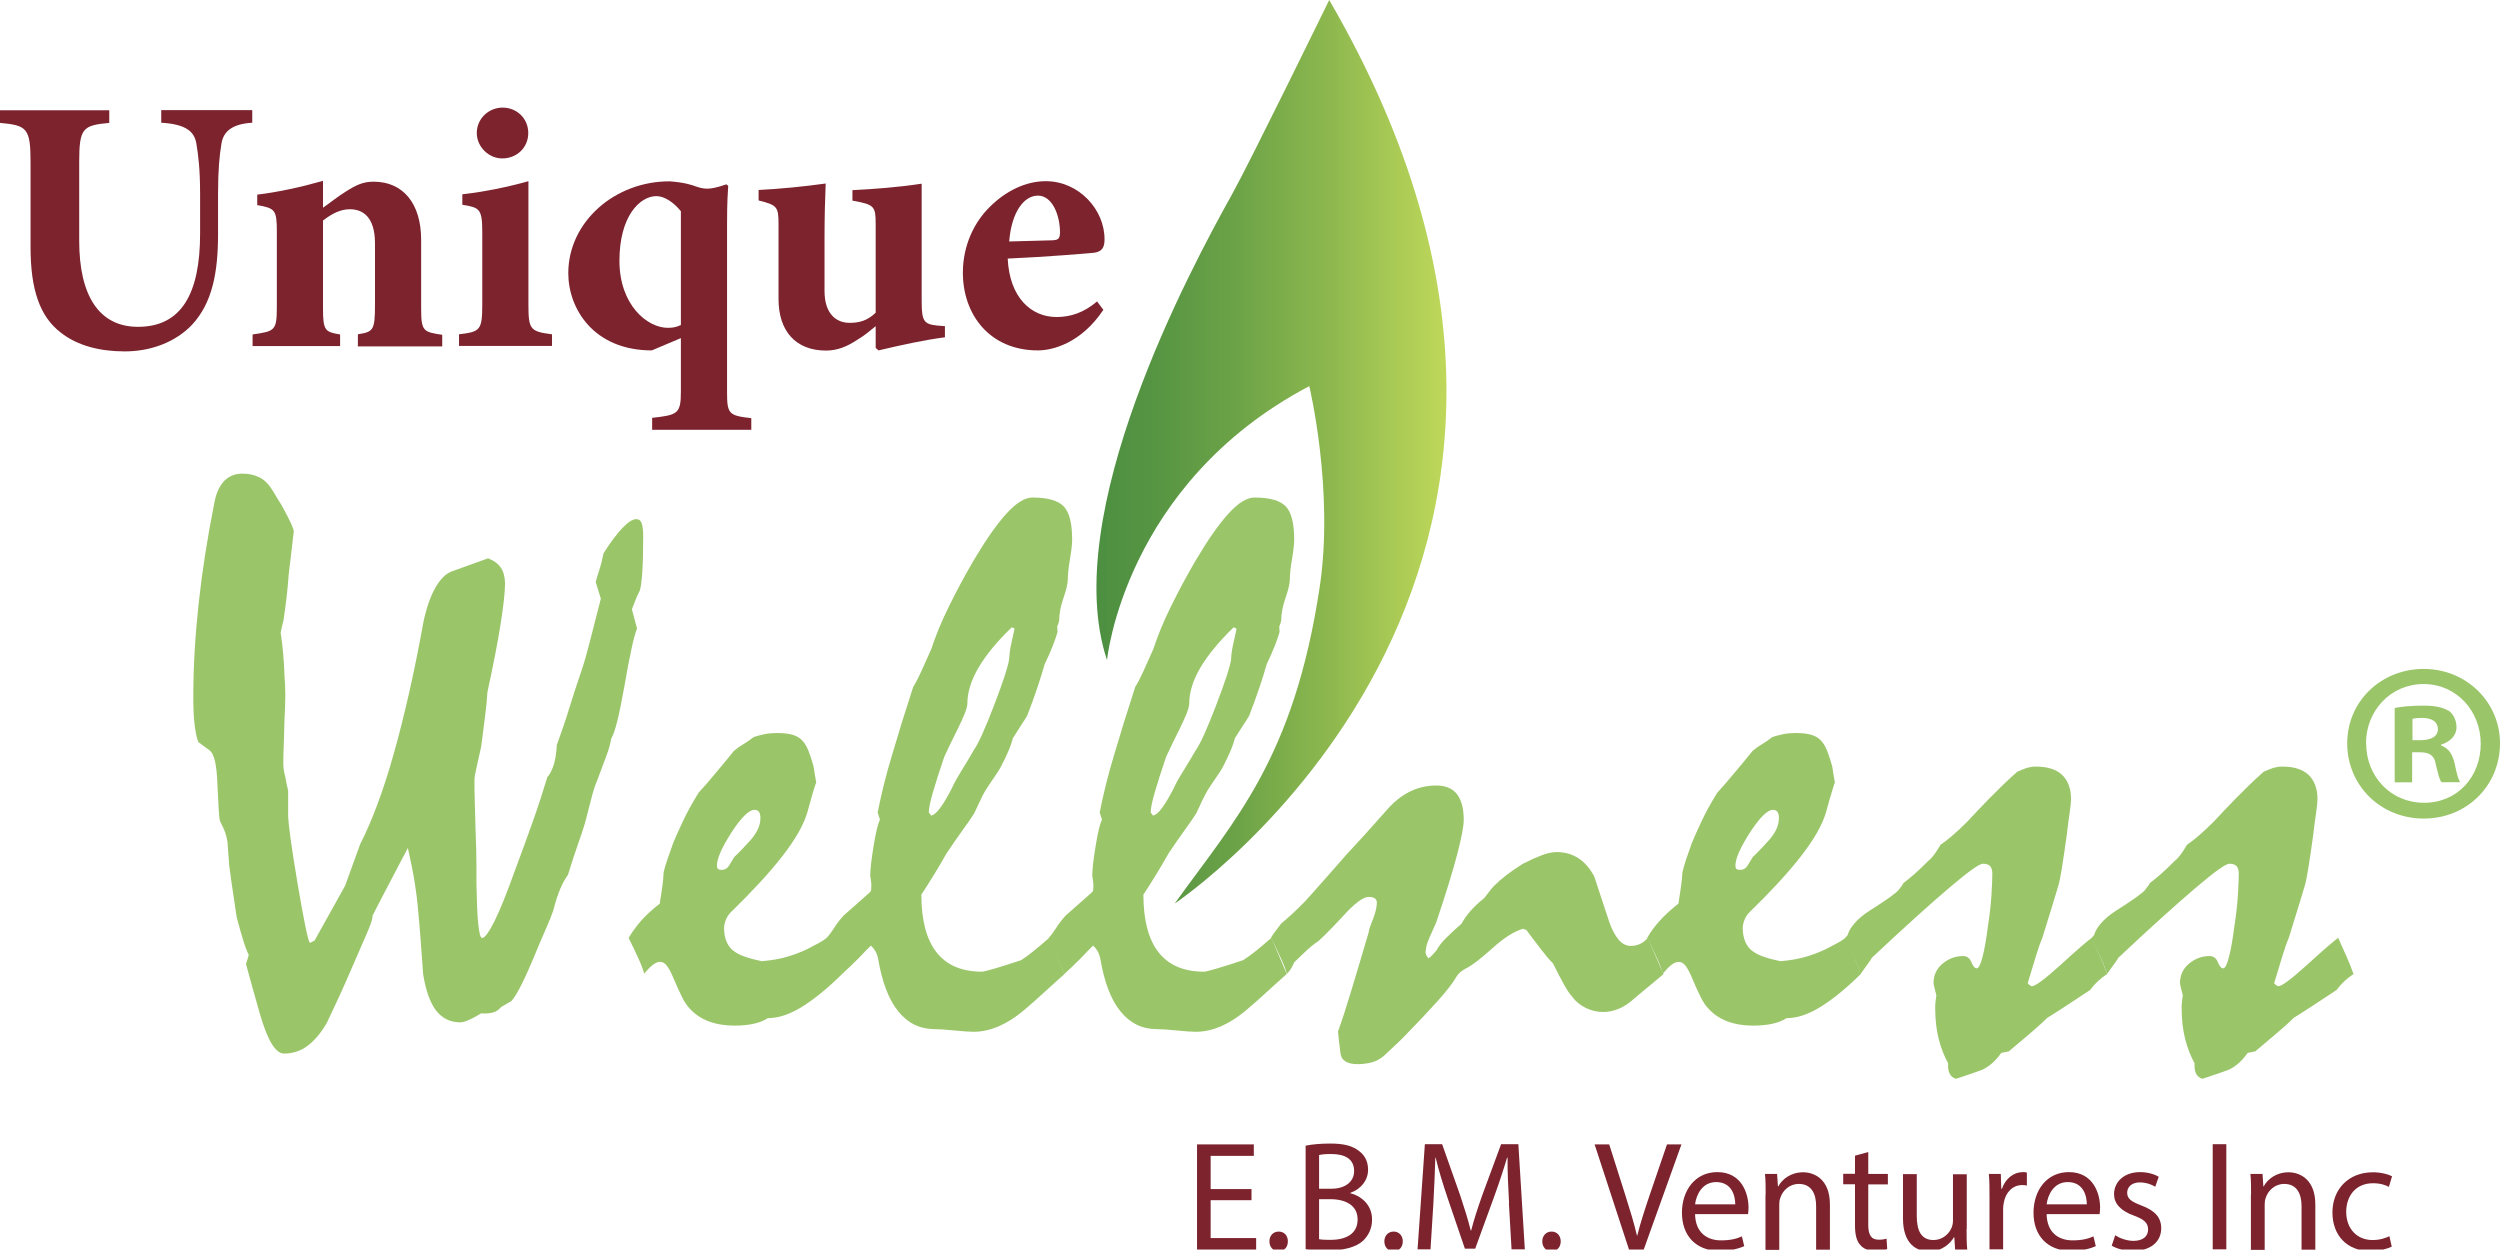 <svg viewBox="0 0 150.54 75.24" version="1.1" xmlns:xlink="http://www.w3.org/1999/xlink" xmlns="http://www.w3.org/2000/svg" id="Layer_1">
  
  <defs>
    <style>
      .st0 {
        fill: url(#linear-gradient);
      }

      .st1 {
        fill: #9ac569;
      }

      .st2 {
        fill: #7c232e;
      }
    </style>
    <linearGradient gradientUnits="userSpaceOnUse" y2="27.2" x2="87.1" y1="27.2" x1="66.02" id="linear-gradient">
      <stop stop-color="#4d8f41" offset="0"></stop>
      <stop stop-color="#559442" offset=".15"></stop>
      <stop stop-color="#6ba247" offset=".39"></stop>
      <stop stop-color="#8fb94f" offset=".68"></stop>
      <stop stop-color="#bfd85a" offset="1"></stop>
    </linearGradient>
  </defs>
  <g>
    <path d="M14.56,28.52c.35,0,.64.05.89.15.25.1.45.23.6.39.14.14.28.33.42.56.13.23.3.51.51.84.25.46.43.81.54,1.05.11.25.17.41.17.49-.11.92-.21,1.79-.31,2.63-.06.89-.17,1.79-.31,2.73-.06.22-.12.47-.17.74.06.39.11.81.15,1.26.04.44.07.89.08,1.33.03.35.05.74.05,1.17s-.02.93-.05,1.48c-.02.7-.03,1.26-.05,1.7s-.02.73-.02.89c0,.11,0,.24.02.38.02.14.05.3.1.47.03.22.09.5.17.83v1.49c.02.6.21,1.99.58,4.17.37,2.18.61,3.35.73,3.51.11-.06.21-.11.28-.14l1.85-3.32c.09-.27.22-.61.37-1.03.15-.42.33-.9.53-1.46.71-1.39,1.39-3.2,2.02-5.44s1.24-4.89,1.79-7.95c.19-.88.44-1.59.75-2.11.31-.52.65-.84,1.03-.95l2.11-.76c.36.14.62.34.78.58.16.25.24.57.24.96,0,.49-.09,1.28-.26,2.38s-.44,2.48-.8,4.14c-.02.36-.06.81-.13,1.35s-.15,1.17-.24,1.9c-.13.57-.23,1.02-.3,1.35-.07.33-.11.54-.11.62,0,.41,0,.88.02,1.41.02.53.03,1.13.05,1.79.03.81.05,1.48.05,2.01v1.14c.02,1.06.05,1.86.11,2.41.06.55.13.82.23.82.16,0,.41-.34.75-1.02.34-.68.75-1.71,1.24-3.08.39-1.04.75-2.03,1.08-2.96s.61-1.81.86-2.63c.16-.17.28-.42.38-.73s.16-.72.19-1.21c.25-.68.5-1.39.73-2.15s.49-1.53.76-2.33c.16-.47.33-1.07.51-1.78s.4-1.56.65-2.54l-.31-1c.05-.19.12-.43.21-.71.1-.29.18-.62.26-1.02.43-.68.81-1.19,1.15-1.54.34-.35.61-.52.82-.52.16,0,.27.08.33.25.06.17.09.43.09.79,0,.96-.02,1.71-.06,2.24-.04.53-.09.87-.15,1.03-.11.22-.21.43-.28.63-.08.2-.14.36-.19.49l.31,1.16c-.09.22-.21.62-.33,1.2-.13.58-.27,1.33-.43,2.26-.16.88-.3,1.59-.43,2.11s-.25.87-.36,1.04c-.05.3-.15.66-.31,1.09-.16.43-.35.93-.57,1.52-.09.21-.2.53-.31.96-.11.43-.25.95-.4,1.55-.11.36-.25.79-.43,1.29s-.37,1.1-.59,1.81c-.16.21-.31.48-.46.83-.15.35-.29.78-.42,1.3-.08.25-.23.62-.44,1.1-.21.48-.48,1.1-.79,1.86-.33.79-.62,1.4-.85,1.83-.24.43-.4.66-.5.71l-.57.33c-.13.16-.28.27-.47.32-.19.06-.44.08-.73.06-.28.17-.53.31-.75.4-.21.1-.38.14-.51.14-.6,0-1.08-.24-1.45-.71-.36-.47-.62-1.2-.78-2.18-.05-.68-.1-1.36-.15-2.05s-.11-1.39-.18-2.1c-.03-.35-.09-.81-.18-1.39-.09-.58-.23-1.27-.41-2.07-.33.63-.68,1.28-1.03,1.96-.36.67-.72,1.38-1.1,2.12.02.14-.09.49-.33,1.04-.24.55-.57,1.32-1,2.3-.44,1.03-.92,2.06-1.42,3.11-.36.62-.75,1.08-1.17,1.39-.42.31-.89.46-1.41.46-.25,0-.5-.2-.74-.59-.24-.39-.48-1-.71-1.8-.14-.49-.28-.98-.42-1.48-.14-.5-.27-1.01-.42-1.53.08-.22.13-.4.17-.54-.11-.22-.23-.52-.34-.9-.12-.38-.25-.84-.39-1.38-.05-.33-.11-.76-.19-1.28-.08-.52-.17-1.14-.26-1.85-.02-.22-.03-.45-.05-.68-.02-.23-.03-.45-.05-.68-.02-.17-.06-.36-.13-.57-.07-.21-.18-.44-.32-.71-.03-.09-.06-.33-.08-.7-.02-.37-.05-.89-.08-1.55-.02-.54-.06-.98-.14-1.34-.08-.36-.2-.59-.36-.7l-.64-.47c-.1-.22-.17-.56-.23-1.03-.06-.47-.08-1.04-.08-1.72,0-1.79.11-3.65.32-5.59.21-1.94.53-3.99.96-6.14.11-.55.31-.97.59-1.26.28-.28.64-.43,1.07-.43Z" class="st1"></path>
    <path d="M37.86,56.47c.19-.33.44-.67.73-1.01.3-.34.68-.69,1.14-1.05.05-.32.09-.63.14-.94.05-.31.08-.62.09-.94.05-.22.12-.48.23-.78.1-.3.22-.62.34-.97.14-.35.34-.78.58-1.3.24-.52.56-1.11.96-1.75.33-.36.68-.76,1.04-1.2.36-.43.73-.87,1.09-1.32.17-.14.36-.28.57-.4.21-.13.41-.27.62-.43.19-.06.4-.12.64-.17.24-.05.5-.07.78-.07.4,0,.71.04.96.12.24.08.45.21.6.4.11.13.22.32.32.57.1.25.2.56.3.92.05.32.1.66.17,1.04,0-.09-.03-.05-.08.12-.06.17-.14.45-.25.83l-.21.76c-.22.76-.72,1.64-1.49,2.63-.77,1-1.82,2.13-3.13,3.41-.11.11-.21.25-.28.42s-.12.34-.12.53c0,.33.06.62.18.88.12.25.29.44.51.57.13.09.33.19.6.28.28.1.6.18.98.26.62-.05,1.18-.15,1.68-.31s.96-.35,1.35-.57c.08-.05.21-.11.38-.2.17-.09.35-.2.52-.34.21.46.39.87.54,1.23.16.36.28.68.38.95-.9.89-1.72,1.55-2.45,2-.73.45-1.41.67-2.03.67-.25.16-.54.27-.87.34-.32.07-.71.11-1.15.11-.58,0-1.1-.09-1.55-.26-.45-.17-.83-.43-1.13-.76-.16-.16-.32-.39-.47-.7-.16-.31-.32-.68-.5-1.1-.14-.35-.28-.6-.4-.77s-.27-.25-.43-.25c-.13,0-.27.06-.43.18-.16.12-.33.3-.52.53-.06-.24-.17-.53-.33-.88-.16-.35-.36-.78-.62-1.3ZM45.45,48.76c-.35,0-.81.46-1.4,1.36-.58.91-.88,1.58-.88,2,0,.09.02.16.06.2.04.04.12.06.25.06.17,0,.32-.09.43-.27.11-.18.21-.35.31-.51.17-.16.34-.33.51-.51.17-.18.33-.36.49-.53.19-.22.33-.44.43-.66s.14-.44.14-.66c0-.14-.03-.26-.08-.34-.06-.09-.14-.13-.25-.13Z" class="st1"></path>
    <path d="M49.79,56.47c.14-.16.28-.35.43-.58.14-.23.33-.48.57-.75l1.56-1.38c.06-.05.1-.11.11-.19,0-.08.01-.19.01-.33-.02-.21-.04-.37-.07-.5,0-.36.07-.97.21-1.83.14-.85.27-1.37.38-1.54l-.14-.45c.21-1.06.49-2.22.87-3.47.37-1.26.79-2.62,1.27-4.09.16-.25.32-.57.5-.96.17-.39.37-.83.59-1.32.27-.82.62-1.68,1.07-2.58.44-.9.94-1.83,1.49-2.77.74-1.25,1.4-2.19,1.98-2.82.58-.63,1.09-.95,1.55-.95.92,0,1.54.18,1.88.53s.51,1.02.51,2c0,.25-.04.64-.13,1.17-.09.53-.13.93-.13,1.2s-.09.65-.26,1.14c-.17.49-.26.94-.26,1.35-.02.13-.06.25-.12.38l.02.33c-.06.22-.16.49-.28.81s-.29.7-.5,1.14c-.11.4-.25.85-.43,1.38-.17.52-.38,1.09-.62,1.71-.09.16-.22.35-.37.58-.15.23-.31.49-.49.77-.05.21-.13.44-.24.71-.11.27-.26.58-.45.95-.1.19-.22.39-.38.62-.16.22-.35.51-.57.85-.1.16-.2.36-.31.59-.11.24-.24.51-.38.81-.17.27-.4.6-.69,1-.28.39-.61.86-.97,1.4-.49.87-1,1.7-1.52,2.49,0,1.53.3,2.69.91,3.47s1.52,1.17,2.74,1.17c.08,0,.32-.06.71-.17s.94-.29,1.64-.52c.21-.13.45-.3.73-.53.28-.23.61-.5.97-.82l.92,2.18c-.41.36-.82.74-1.23,1.11-.41.38-.83.75-1.26,1.11-.49.41-.99.72-1.49.94-.51.21-1,.32-1.49.32-.25,0-.64-.03-1.16-.08s-.92-.08-1.19-.08c-.89,0-1.62-.36-2.19-1.07-.58-.71-.98-1.78-1.22-3.2-.03-.14-.08-.27-.13-.38-.06-.11-.15-.24-.3-.38-.21.21-.45.45-.72.74-.28.28-.61.61-1.01.97l-.95-2.18ZM61.1,37.86l-.17-.09c-.89.85-1.55,1.66-2,2.42-.45.76-.68,1.49-.68,2.2,0,.11-.05.3-.15.56-.1.26-.26.6-.46,1.01-.25.49-.51,1.03-.78,1.61-.3.89-.53,1.6-.69,2.16-.16.55-.24.95-.24,1.19l.14.19c.14-.02.32-.16.52-.43.21-.27.44-.66.71-1.18.13-.29.31-.62.54-1,.24-.38.51-.83.81-1.35.25-.35.66-1.24,1.21-2.68.55-1.44.85-2.35.9-2.75.02-.32.06-.63.13-.94.07-.31.14-.61.2-.91Z" class="st1"></path>
    <path d="M63.16,56.47c.14-.16.28-.35.43-.58.14-.23.33-.48.57-.75l1.56-1.38c.06-.05.1-.11.11-.19,0-.08.01-.19.01-.33-.02-.21-.04-.37-.07-.5,0-.36.07-.97.21-1.83.14-.85.27-1.37.38-1.54l-.14-.45c.21-1.06.49-2.22.87-3.47.37-1.26.79-2.62,1.27-4.09.16-.25.32-.57.5-.96.17-.39.37-.83.59-1.32.27-.82.62-1.68,1.07-2.58.44-.9.94-1.83,1.49-2.77.74-1.25,1.4-2.19,1.98-2.82.58-.63,1.09-.95,1.55-.95.92,0,1.54.18,1.88.53s.51,1.02.51,2c0,.25-.04.64-.13,1.17-.09.53-.13.93-.13,1.2s-.09.65-.26,1.14c-.17.49-.26.94-.26,1.35-.02.13-.06.25-.12.38l.02.33c-.06.22-.16.49-.28.81-.13.32-.29.7-.5,1.14-.11.4-.25.85-.43,1.38s-.38,1.09-.62,1.71c-.09.16-.22.35-.37.58-.15.23-.31.49-.49.77-.05.21-.13.44-.24.71-.11.27-.26.58-.45.95-.09.19-.22.39-.38.62s-.35.51-.57.85c-.09.16-.2.36-.31.59-.11.24-.24.51-.38.81-.17.27-.4.6-.69,1-.28.39-.61.86-.97,1.4-.49.87-1,1.7-1.52,2.49,0,1.53.3,2.69.91,3.47s1.52,1.17,2.74,1.17c.08,0,.32-.06.71-.17.39-.11.94-.29,1.64-.52.21-.13.45-.3.74-.53.28-.23.61-.5.97-.82l.92,2.18c-.41.36-.82.74-1.23,1.11-.41.38-.83.75-1.26,1.11-.49.41-.99.72-1.49.94-.51.21-1,.32-1.49.32-.25,0-.64-.03-1.16-.08s-.92-.08-1.19-.08c-.89,0-1.62-.36-2.19-1.07-.58-.71-.98-1.78-1.22-3.2-.03-.14-.08-.27-.13-.38-.06-.11-.15-.24-.3-.38-.21.21-.45.45-.72.74-.28.28-.61.61-1.01.97l-.95-2.18ZM74.46,37.86l-.17-.09c-.88.85-1.55,1.66-2,2.42s-.68,1.49-.68,2.2c0,.11-.05.3-.15.56-.1.26-.26.6-.46,1.01-.25.49-.51,1.03-.78,1.61-.3.89-.53,1.6-.69,2.16-.16.55-.24.95-.24,1.19l.14.19c.14-.02.32-.16.52-.43.21-.27.44-.66.71-1.18.13-.29.31-.62.55-1,.24-.38.5-.83.81-1.35.25-.35.66-1.24,1.21-2.68.55-1.44.85-2.35.9-2.75.01-.32.06-.63.13-.94.07-.31.14-.61.2-.91Z" class="st1"></path>
    <path d="M76.53,56.47c.06-.11.15-.23.25-.37.1-.13.23-.3.37-.49.16-.13.36-.31.62-.54.25-.24.54-.51.85-.83.29-.32.63-.71,1.04-1.17.41-.47.91-1.03,1.49-1.69.25-.27.57-.61.95-1.03.38-.42.83-.92,1.35-1.51.44-.52.92-.91,1.42-1.16s1.04-.38,1.61-.38.99.18,1.26.53c.27.36.4.87.4,1.55,0,.36-.13,1.06-.4,2.09s-.69,2.39-1.26,4.08c-.14.32-.28.62-.4.9-.09.21-.16.39-.19.54-.03.16-.05.28-.05.36,0,.09.06.21.17.36.08-.05.15-.11.23-.19s.15-.17.25-.28c.13-.24.32-.49.58-.75.26-.26.57-.55.94-.87.14-.27.33-.53.56-.79.23-.26.49-.5.77-.72.06-.06.15-.17.25-.31.1-.14.22-.29.37-.45.21-.21.45-.42.73-.64.29-.22.62-.45,1-.69.43-.22.81-.39,1.15-.52.34-.13.64-.19.89-.19.49,0,.92.12,1.3.36.38.24.7.61.97,1.11.32.98.62,1.89.9,2.73.17.49.37.85.58,1.09.21.24.45.36.72.36.21,0,.39-.04.56-.12s.32-.2.46-.36l.95,2.18c-.27.22-.55.45-.83.69-.28.24-.56.47-.83.69-.36.33-.7.57-1.02.7-.32.13-.63.2-.95.2-.36,0-.71-.08-1.04-.24s-.62-.39-.85-.71c-.13-.13-.28-.36-.47-.7s-.41-.76-.66-1.27c-.21-.21-.44-.48-.7-.82-.26-.34-.57-.74-.91-1.2l-.21-.07c-.3.09-.6.24-.89.43-.29.19-.6.43-.93.73-.71.63-1.22,1.03-1.54,1.19s-.53.34-.64.54c-.22.38-.6.87-1.14,1.47-.54.6-1.21,1.31-2.01,2.13-.21.21-.41.41-.62.6-.21.2-.41.39-.62.58-.21.17-.44.3-.7.37s-.55.11-.86.11c-.63,0-.98-.22-1.03-.65-.06-.43-.11-.87-.15-1.32.24-.66.51-1.49.81-2.49.3-1,.65-2.16,1.04-3.49,0-.08.03-.19.08-.32.05-.13.12-.31.2-.53.08-.21.13-.38.16-.53s.05-.28.05-.39-.04-.2-.12-.26c-.08-.06-.21-.09-.38-.09-.16,0-.37.09-.63.29-.26.19-.57.49-.94.9-.44.47-.8.85-1.07,1.11-.27.27-.45.43-.55.47-.16.11-.34.27-.56.47-.21.21-.46.43-.72.69-.03.06-.08.16-.14.28-.06.13-.17.27-.31.43-.06-.24-.17-.53-.33-.88-.16-.35-.36-.78-.62-1.3Z" class="st1"></path>
    <path d="M99.19,56.47c.19-.33.43-.67.74-1.01.3-.34.68-.69,1.14-1.05.05-.32.09-.63.14-.94.05-.31.08-.62.1-.94.05-.22.12-.48.22-.78.1-.3.22-.62.34-.97.14-.35.34-.78.58-1.3s.56-1.11.96-1.75c.33-.36.68-.76,1.04-1.2.36-.43.73-.87,1.09-1.32.17-.14.36-.28.57-.4.21-.13.41-.27.62-.43.19-.06.4-.12.64-.17.24-.05.5-.07.78-.07.39,0,.71.04.96.12s.45.21.6.4c.11.13.22.32.32.57.1.25.2.56.3.92.05.32.1.66.17,1.04,0-.09-.03-.05-.08.12-.05.17-.14.45-.25.83l-.21.76c-.22.76-.72,1.64-1.49,2.63-.77,1-1.82,2.13-3.13,3.41-.11.11-.21.25-.28.42s-.12.34-.12.53c0,.33.06.62.18.88.12.25.29.44.51.57.13.09.33.19.6.28.28.1.6.18.98.26.62-.05,1.18-.15,1.68-.31.5-.16.96-.35,1.35-.57.08-.05.21-.11.38-.2s.35-.2.52-.34c.21.46.39.87.54,1.23.16.36.28.68.38.95-.9.89-1.72,1.55-2.45,2-.73.45-1.41.67-2.03.67-.25.16-.54.27-.87.34-.32.07-.71.11-1.15.11-.58,0-1.1-.09-1.55-.26-.45-.17-.83-.43-1.13-.76-.16-.16-.32-.39-.47-.7-.16-.31-.32-.68-.5-1.1-.14-.35-.28-.6-.4-.77-.13-.17-.27-.25-.43-.25-.13,0-.27.06-.43.18s-.33.3-.52.53c-.06-.24-.17-.53-.33-.88-.16-.35-.36-.78-.62-1.3ZM106.78,48.76c-.35,0-.81.46-1.4,1.36-.58.91-.88,1.58-.88,2,0,.09.02.16.06.2.04.04.12.06.25.06.17,0,.32-.09.43-.27.11-.18.21-.35.31-.51.17-.16.34-.33.51-.51s.33-.36.49-.53c.19-.22.33-.44.43-.66s.14-.44.14-.66c0-.14-.03-.26-.08-.34s-.14-.13-.25-.13Z" class="st1"></path>
    <path d="M111.12,56.47l.14-.17c.06-.22.2-.46.42-.71.21-.25.52-.51.91-.76.52-.33.93-.6,1.22-.81.29-.21.47-.36.53-.45.14-.17.24-.31.28-.4.17-.13.39-.3.64-.52.25-.22.54-.49.85-.81.11-.08.23-.21.36-.38.13-.17.25-.37.38-.59.21-.14.44-.32.7-.54.26-.22.56-.51.91-.85.4-.43.84-.9,1.34-1.41.5-.51,1.05-1.05,1.67-1.6.21-.09.4-.17.58-.23.18-.05.36-.08.53-.08.71,0,1.25.17,1.6.51s.53.83.53,1.46c0,.16-.03.42-.08.78-.06.36-.11.82-.18,1.38-.22,1.6-.38,2.57-.47,2.92-.1.35-.43,1.44-1,3.27-.13.3-.26.67-.39,1.11-.13.44-.3.98-.49,1.61.03.06.11.13.24.19.11,0,.31-.11.59-.32.29-.21.66-.53,1.14-.96.55-.51.99-.89,1.3-1.16.32-.27.51-.43.59-.47.19.43.36.82.52,1.17.16.36.29.69.4,1.01-.21.13-.39.27-.56.43-.17.16-.32.33-.46.52-.33.22-.72.47-1.15.76s-.91.59-1.43.92c-.24.24-.56.53-.96.87-.4.34-.86.72-1.36,1.15l-.45.09c-.22.3-.43.53-.63.69s-.38.27-.53.33c-.25.09-.51.19-.76.27s-.52.18-.81.27c-.17-.05-.3-.15-.38-.31s-.11-.36-.09-.62c-.24-.43-.43-.92-.57-1.47-.14-.55-.21-1.17-.21-1.85,0-.13,0-.26.02-.4.02-.14.03-.27.05-.38-.11-.41-.17-.66-.17-.73,0-.47.18-.87.54-1.17s.77-.46,1.23-.46c.24,0,.41.12.51.37.1.25.21.37.32.37s.23-.22.34-.65c.12-.43.23-1.07.34-1.91.11-.73.18-1.36.21-1.9.03-.54.05-.95.05-1.23,0-.21-.04-.36-.13-.46s-.23-.15-.44-.15-.87.47-1.99,1.42c-1.12.95-2.69,2.36-4.69,4.24-.06.11-.15.25-.27.4-.12.16-.26.36-.42.59-.06-.24-.17-.53-.33-.88-.16-.35-.36-.78-.62-1.3Z" class="st1"></path>
    <path d="M125.96,56.47l.14-.17c.06-.22.2-.46.42-.71.21-.25.52-.51.91-.76.52-.33.93-.6,1.22-.81.29-.21.47-.36.53-.45.14-.17.24-.31.28-.4.17-.13.39-.3.64-.52.25-.22.54-.49.85-.81.11-.08.23-.21.36-.38.13-.17.25-.37.38-.59.21-.14.44-.32.7-.54.26-.22.56-.51.91-.85.4-.43.84-.9,1.34-1.41.5-.51,1.05-1.05,1.67-1.6.21-.09.4-.17.58-.23.18-.05.36-.08.53-.08.71,0,1.25.17,1.6.51s.53.83.53,1.46c0,.16-.03.42-.08.78-.06.36-.11.82-.18,1.38-.22,1.6-.38,2.57-.47,2.92-.1.35-.43,1.44-1,3.27-.13.3-.26.67-.39,1.11-.13.44-.3.98-.49,1.61.03.06.11.13.24.19.11,0,.31-.11.59-.32.29-.21.66-.53,1.14-.96.55-.51.99-.89,1.3-1.16.32-.27.51-.43.59-.47.19.43.36.82.52,1.17.16.36.29.69.4,1.01-.21.13-.39.27-.56.43-.17.16-.32.33-.46.52-.33.22-.72.47-1.15.76s-.91.59-1.43.92c-.24.24-.56.53-.96.87-.4.34-.86.72-1.36,1.15l-.45.09c-.22.3-.43.53-.63.69s-.38.27-.53.33c-.25.09-.51.19-.76.27s-.52.18-.81.27c-.17-.05-.3-.15-.38-.31s-.11-.36-.09-.62c-.24-.43-.43-.92-.57-1.47-.14-.55-.21-1.17-.21-1.85,0-.13,0-.26.02-.4.02-.14.03-.27.05-.38-.11-.41-.17-.66-.17-.73,0-.47.18-.87.54-1.17s.77-.46,1.23-.46c.24,0,.41.12.51.37.1.25.21.37.32.37s.23-.22.34-.65c.12-.43.23-1.07.34-1.91.11-.73.18-1.36.21-1.9.03-.54.05-.95.05-1.23,0-.21-.04-.36-.13-.46s-.23-.15-.44-.15-.87.47-1.99,1.42c-1.12.95-2.69,2.36-4.69,4.24-.06.11-.15.25-.27.4-.12.16-.26.36-.42.59-.06-.24-.17-.53-.33-.88-.16-.35-.36-.78-.62-1.3Z" class="st1"></path>
  </g>
  <g>
    <path d="M75.36,72.27h-2.46v2.28h2.74v.69h-3.56v-6.33h3.42v.69h-2.6v2h2.46v.68Z" class="st2"></path>
    <path d="M76.44,74.75c0-.35.23-.59.56-.59s.55.24.55.59-.22.59-.56.59c-.33,0-.55-.25-.55-.59Z" class="st2"></path>
    <path d="M78.61,68.99c.36-.08.92-.13,1.5-.13.82,0,1.34.14,1.74.46.33.25.53.62.53,1.12,0,.61-.4,1.15-1.07,1.39v.02c.6.15,1.31.65,1.31,1.59,0,.54-.22.96-.54,1.27-.44.4-1.16.59-2.19.59-.56,0-1-.04-1.27-.08v-6.23ZM79.43,71.58h.74c.87,0,1.37-.45,1.37-1.06,0-.74-.56-1.03-1.39-1.03-.38,0-.59.03-.72.06v2.04ZM79.43,74.62c.16.03.39.04.69.04.85,0,1.63-.31,1.63-1.23,0-.86-.74-1.22-1.64-1.22h-.68v2.42Z" class="st2"></path>
    <path d="M83.36,74.75c0-.35.24-.59.56-.59s.55.24.55.59-.22.59-.56.59c-.33,0-.55-.25-.55-.59Z" class="st2"></path>
    <path d="M90.87,72.45c-.05-.88-.1-1.95-.09-2.74h-.03c-.22.74-.48,1.53-.8,2.41l-1.12,3.07h-.62l-1.03-3.02c-.3-.89-.55-1.71-.73-2.46h-.02c-.02.79-.07,1.85-.12,2.8l-.17,2.72h-.78l.44-6.33h1.04l1.08,3.06c.26.78.48,1.48.64,2.13h.03c.16-.64.39-1.33.67-2.13l1.13-3.06h1.04l.39,6.33h-.8l-.16-2.78Z" class="st2"></path>
    <path d="M92.87,74.75c0-.35.24-.59.56-.59s.55.24.55.59-.22.59-.56.59c-.33,0-.55-.25-.55-.59Z" class="st2"></path>
    <path d="M98.09,75.24l-2.07-6.33h.88l.99,3.12c.27.86.51,1.63.68,2.37h.02c.18-.73.44-1.53.72-2.36l1.07-3.13h.87l-2.27,6.33h-.9Z" class="st2"></path>
    <path d="M102.07,73.11c.02,1.12.73,1.58,1.56,1.58.59,0,.95-.1,1.26-.24l.14.59c-.29.13-.79.28-1.51.28-1.4,0-2.24-.92-2.24-2.29s.81-2.45,2.13-2.45c1.48,0,1.88,1.31,1.88,2.14,0,.17-.02.3-.03.39h-3.2ZM104.49,72.52c0-.53-.22-1.34-1.15-1.34-.84,0-1.2.77-1.27,1.34h2.42Z" class="st2"></path>
    <path d="M106.32,71.92c0-.47,0-.85-.04-1.23h.73l.05.75h.02c.23-.43.75-.85,1.5-.85.63,0,1.61.38,1.61,1.94v2.72h-.83v-2.62c0-.73-.27-1.34-1.05-1.34-.54,0-.97.39-1.11.85-.04.1-.06.24-.06.38v2.74h-.83v-3.32Z" class="st2"></path>
    <path d="M112.5,69.38v1.31h1.18v.63h-1.18v2.45c0,.56.16.88.62.88.22,0,.38-.03.48-.06l.04.62c-.16.07-.41.11-.73.11-.39,0-.7-.12-.89-.35-.23-.24-.32-.65-.32-1.18v-2.48h-.71v-.63h.71v-1.09l.81-.22Z" class="st2"></path>
    <path d="M118.42,74c0,.47,0,.88.04,1.24h-.73l-.05-.74h-.02c-.22.37-.7.85-1.5.85-.71,0-1.57-.39-1.57-1.99v-2.66h.83v2.52c0,.87.26,1.45,1.01,1.45.55,0,.94-.38,1.09-.75.05-.12.08-.27.08-.42v-2.79h.83v3.31Z" class="st2"></path>
    <path d="M119.8,72.11c0-.54,0-1-.04-1.42h.72l.03.89h.04c.21-.61.7-1,1.26-1,.09,0,.16,0,.24.03v.78c-.08-.02-.17-.03-.28-.03-.58,0-1,.44-1.11,1.06-.02.11-.04.24-.04.39v2.42h-.82v-3.13Z" class="st2"></path>
    <path d="M123.24,73.11c.02,1.12.73,1.58,1.56,1.58.59,0,.95-.1,1.26-.24l.14.59c-.29.13-.79.28-1.51.28-1.4,0-2.24-.92-2.24-2.29s.81-2.45,2.13-2.45c1.48,0,1.88,1.31,1.88,2.14,0,.17-.02.3-.03.39h-3.2ZM125.66,72.52c0-.53-.22-1.34-1.15-1.34-.84,0-1.2.77-1.27,1.34h2.42Z" class="st2"></path>
    <path d="M127.38,74.39c.24.16.68.33,1.09.33.6,0,.88-.3.88-.68,0-.4-.23-.61-.85-.84-.82-.29-1.2-.74-1.2-1.29,0-.73.59-1.33,1.57-1.33.46,0,.87.13,1.12.28l-.21.6c-.18-.11-.51-.26-.93-.26-.49,0-.76.28-.76.62,0,.38.27.54.86.77.79.3,1.19.7,1.19,1.37,0,.8-.62,1.36-1.7,1.36-.5,0-.96-.12-1.28-.31l.21-.63Z" class="st2"></path>
    <path d="M134.06,68.9v6.33h-.82v-6.33h.82Z" class="st2"></path>
    <path d="M135.55,71.92c0-.47,0-.85-.04-1.23h.73l.05.75h.02c.23-.43.75-.85,1.5-.85.63,0,1.61.38,1.61,1.94v2.72h-.83v-2.62c0-.73-.27-1.34-1.05-1.34-.54,0-.97.39-1.11.85-.04.1-.06.24-.06.38v2.74h-.83v-3.32Z" class="st2"></path>
    <path d="M144.02,75.07c-.22.11-.7.26-1.31.26-1.37,0-2.26-.93-2.26-2.32s.96-2.42,2.44-2.42c.49,0,.92.12,1.15.24l-.19.64c-.2-.11-.51-.22-.96-.22-1.04,0-1.61.77-1.61,1.72,0,1.05.68,1.7,1.58,1.7.47,0,.78-.12,1.02-.23l.14.62Z" class="st2"></path>
  </g>
  <path d="M70.73,54.41s29.49-19.65,9.31-54.41c0,0-4.75,9.72-5.84,11.68-2.54,4.55-10.46,19.31-7.54,28.07,0,0,1.02-10.61,12.18-16.5,0,0,1.51,6.3.62,12.15-1.56,10.28-5.1,13.96-8.72,19Z" class="st0"></path>
  <g>
    <path d="M15.19,7.39c-1.2.07-1.75.52-1.86,1.29-.11.68-.2,1.49-.2,3.04v2.38c0,2.32-.35,4.15-1.57,5.46-1,1.05-2.49,1.6-4.04,1.6-1.44,0-2.82-.31-3.87-1.14-1.25-.96-1.81-2.58-1.81-5.13v-5.13c0-2.05-.22-2.21-1.84-2.36v-.76h6.58v.76c-1.6.15-1.81.31-1.81,2.36v4.74c0,3.28,1.18,5.18,3.54,5.18,2.6,0,3.74-1.97,3.74-5.62v-2.34c0-1.55-.11-2.38-.22-3.04-.11-.76-.63-1.2-2.12-1.29v-.76h5.48v.76Z" class="st2"></path>
    <path d="M21.55,20.83v-.7c.92-.15,1.03-.22,1.03-1.77v-3.71c0-1.57-.72-2.05-1.51-2.05-.55,0-1.05.24-1.62.68v5.29c0,1.35.13,1.42,1.03,1.57v.7h-5.27v-.7c1.35-.2,1.46-.22,1.46-1.68v-4.52c0-1.31-.11-1.4-1.18-1.59v-.63c1.25-.15,2.67-.46,3.96-.83v1.62c.44-.31.87-.66,1.35-.96.66-.42,1.07-.61,1.7-.61,1.77,0,2.86,1.31,2.86,3.5v4.13c0,1.38.13,1.42,1.27,1.59v.7h-5.09Z" class="st2"></path>
    <path d="M27.64,20.83v-.7c1.27-.15,1.4-.24,1.4-1.79v-4.33c0-1.44-.15-1.51-1.2-1.68v-.63c1.31-.15,2.75-.44,3.98-.79v7.43c0,1.51.11,1.62,1.42,1.79v.7h-5.59ZM28.71,8.01c0-.87.72-1.53,1.55-1.53.87,0,1.55.66,1.55,1.53s-.68,1.53-1.57,1.53c-.81,0-1.53-.7-1.53-1.53Z" class="st2"></path>
    <path d="M39.27,25.86v-.7c1.53-.17,1.73-.24,1.73-1.57v-3.23l-1.75.74c-3.5,0-5.03-2.51-5.03-4.65,0-3.1,2.82-5.55,6.12-5.53.9.07,1.33.22,1.57.31.33.11.48.13.72.13.2,0,.57-.07,1.11-.26l.11.09c-.02.44-.07.81-.07,2.32v10.12c0,1.29.11,1.4,1.46,1.55v.7h-5.99ZM40.99,12.71c-.44-.55-1-.9-1.46-.9-1.01,0-2.23,1.22-2.23,3.89s1.68,4.04,2.91,4.04c.31,0,.52-.04.79-.17v-6.86Z" class="st2"></path>
    <path d="M56.9,20.31c-1.29.17-2.6.46-4,.79l-.17-.15v-1.31c-.39.31-.61.52-1.09.81-.63.42-1.22.66-1.9.66-1.83,0-2.86-1.18-2.86-3.1v-4.52c0-1.05-.09-1.14-1.2-1.42v-.63c1.33-.07,2.67-.2,4.04-.39-.04.92-.07,2.03-.07,3.3v3.17c0,1.42.74,1.92,1.51,1.92.59,0,1.07-.13,1.57-.61v-5.31c0-1.11-.07-1.2-1.4-1.44v-.63c1.35-.07,2.73-.17,4.17-.39v7.1c0,1.16.13,1.36.92,1.44l.48.04v.7Z" class="st2"></path>
    <path d="M66.43,18.67c-1.33,1.99-3.04,2.43-3.93,2.43-2.91,0-4.52-2.16-4.52-4.68,0-1.66.7-3.06,1.62-3.96.96-.96,2.16-1.55,3.37-1.55,2.01,0,3.56,1.73,3.54,3.52,0,.44-.13.72-.63.79-.39.04-3.06.26-5.2.35.11,2.34,1.4,3.52,2.95,3.52.85,0,1.66-.28,2.43-.94l.39.52ZM60.77,14.54c.9-.02,1.7-.04,2.6-.07.33-.02.44-.07.46-.44,0-1.11-.48-2.25-1.33-2.25s-1.59,1-1.73,2.75Z" class="st2"></path>
  </g>
  <path d="M150.54,44.76c0,2.54-1.99,4.53-4.59,4.53s-4.61-1.99-4.61-4.53,2.05-4.48,4.61-4.48,4.59,1.99,4.59,4.48ZM142.48,44.76c0,1.99,1.47,3.58,3.49,3.58s3.41-1.58,3.41-3.55-1.45-3.6-3.44-3.6-3.47,1.61-3.47,3.58ZM145.24,47.11h-1.04v-4.48c.41-.08.98-.14,1.72-.14.85,0,1.23.14,1.56.33.25.19.44.55.44.98,0,.49-.38.87-.93,1.04v.05c.44.16.68.49.82,1.09.14.68.22.96.33,1.12h-1.12c-.14-.16-.22-.57-.35-1.09-.08-.49-.35-.71-.93-.71h-.49v1.8ZM145.27,44.57h.49c.57,0,1.04-.19,1.04-.66,0-.41-.3-.68-.96-.68-.27,0-.46.03-.57.05v1.28Z" class="st1"></path>
</svg>